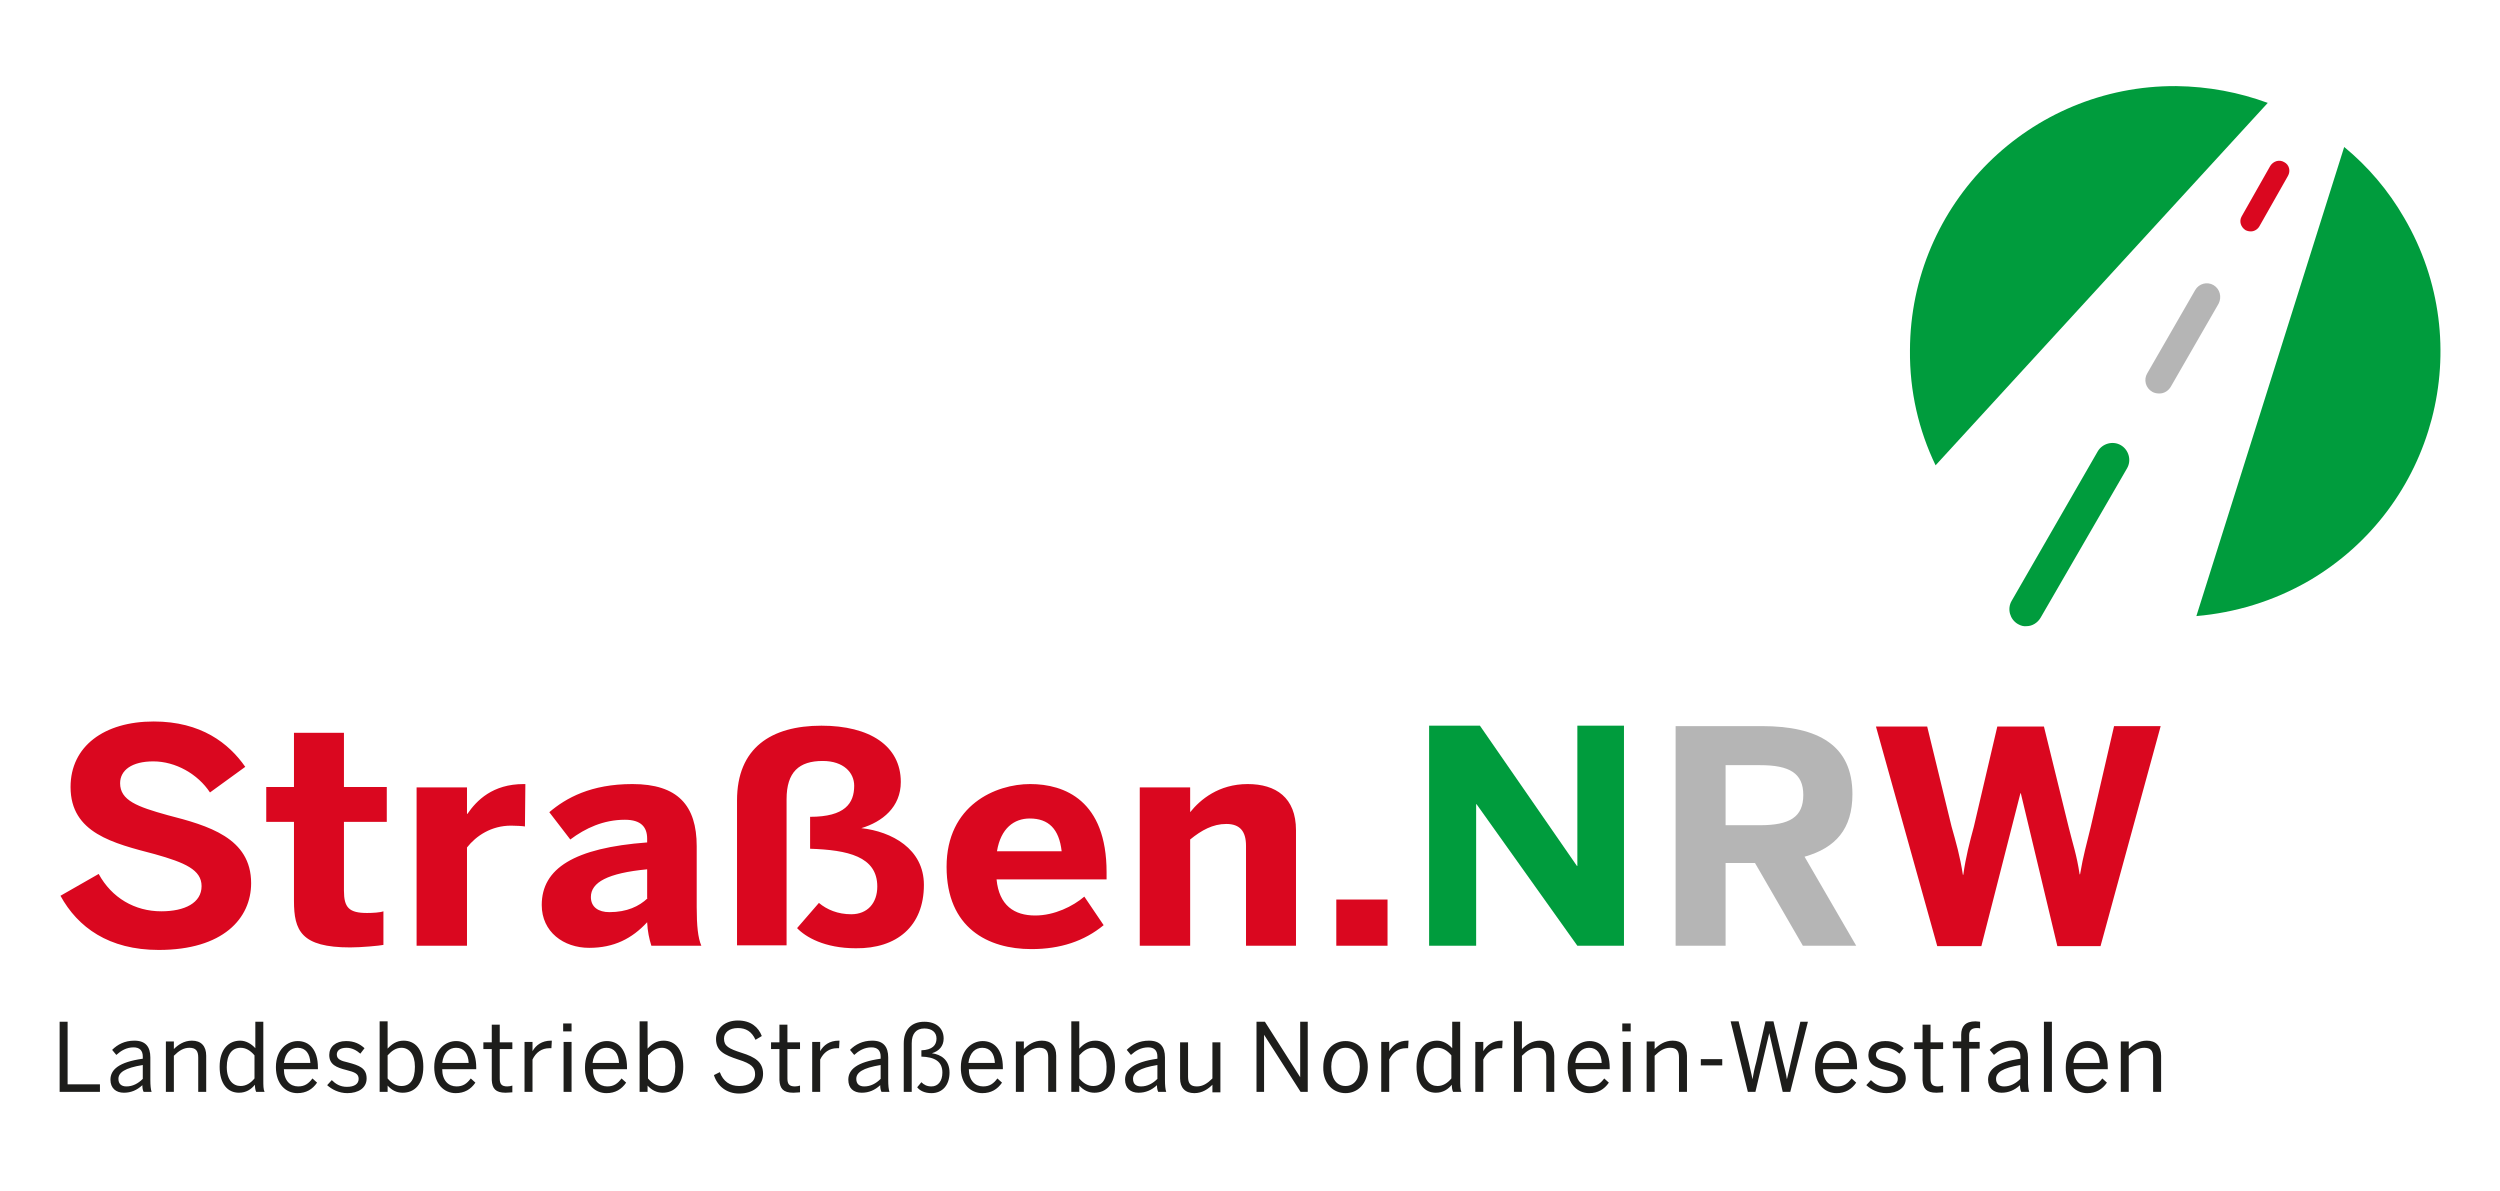 <?xml version="1.0" encoding="utf-8"?>
<!-- Generator: Adobe Illustrator 25.0.1, SVG Export Plug-In . SVG Version: 6.00 Build 0)  -->
<svg version="1.1" id="Ebene_1" xmlns="http://www.w3.org/2000/svg" xmlns:xlink="http://www.w3.org/1999/xlink" x="0px" y="0px"
	 viewBox="0 0 595.3 283.5" style="enable-background:new 0 0 595.3 283.5;" xml:space="preserve">
<style type="text/css">
	.st0{fill:#1D1D1B;}
	.st1{fill:#009C3D;}
	.st2{fill:#B5B5B5;}
	.st3{fill:#DA071F;}
</style>
<g>
	<g>
		<path class="st0" d="M505,260h1.9v-8.6c1.2-1.2,2.3-1.9,3.7-1.9c1.5,0,2.1,0.7,2.1,2.3v8.2h1.9v-8.6c0-2.3-1.2-3.6-3.4-3.6
			c-1.9,0-3.3,1-4.3,2v-1.8H505V260z M493.7,253.1c0.3-2.5,1.7-3.6,3.3-3.6c1.9,0,2.9,1.4,3,3.6H493.7z M497,260.3
			c2.1,0,3.6-0.9,4.7-2.5l-1.1-1c-0.9,1.2-1.8,1.9-3.4,1.9c-1.9,0-3.4-1.4-3.4-4.1h8.1v-0.4c0-4.3-2.1-6.3-4.8-6.3
			c-2.4,0-5.2,1.9-5.2,6.2C491.8,258.2,494.3,260.3,497,260.3 M486.7,260h1.9v-16.7h-1.9V260z M477.2,258.7c-1.2,0-1.9-0.6-1.9-1.8
			c0-1.5,1.5-2.6,5.8-3.3v3.3C480,258,478.7,258.7,477.2,258.7 M476.6,260.2c1.7,0,3.1-0.6,4.4-1.8c0,0.7,0.1,1.2,0.3,1.6h1.9
			c-0.2-0.6-0.3-1.5-0.3-2.9v-5.3c0-2.5-1.1-4-3.8-4c-2.3,0-4,0.9-5.3,2.2l1,1.2c1.1-1,2.4-1.8,4.1-1.8c1.4,0,2.2,0.7,2.2,2.2v0.5
			c-5.7,0.8-7.7,2.6-7.7,5C473.4,259.1,474.7,260.2,476.6,260.2 M467,260h1.9v-10.3h2.5v-1.6h-2.5v-1.6c0-1.3,0.8-1.7,1.8-1.7
			c0.3,0,0.6,0,0.8,0.1v-1.6c-0.2,0-0.7-0.1-1.1-0.1c-2.4,0-3.4,1.2-3.4,3.2v1.6h-2v1.6h2V260z M461.1,260.2c0.6,0,1.3-0.1,1.6-0.1
			v-1.6c-0.3,0.1-0.8,0.2-1.2,0.2c-1.4,0-1.8-0.6-1.8-1.9v-7h3v-1.6h-3v-4.2h-1.9v4.2h-2v1.6h2v7.4
			C457.9,259.2,458.7,260.2,461.1,260.2 M449.2,260.3c2.6,0,4.6-1.2,4.6-3.5c0-2.5-1.8-3.1-4.4-3.8c-1.8-0.4-2.7-0.8-2.7-1.9
			c0-0.8,0.6-1.6,2.3-1.6c1.3,0,2.4,0.6,3.3,1.4l1-1.3c-1.1-1-2.4-1.7-4.4-1.7c-2.5,0-4,1.4-4,3.3c0,2.3,1.7,3,4.1,3.6
			c2,0.5,2.9,0.9,2.9,2.1c0,1.2-1,1.9-2.8,1.9c-1.6,0-2.7-0.7-3.6-1.6l-1.1,1.2C445.5,259.4,447.1,260.3,449.2,260.3 M434,253.1
			c0.3-2.5,1.7-3.6,3.3-3.6c1.9,0,2.9,1.4,3,3.6H434z M437.3,260.3c2.1,0,3.6-0.9,4.7-2.5l-1.1-1c-0.9,1.2-1.8,1.9-3.4,1.9
			c-1.9,0-3.4-1.4-3.4-4.1h8.1v-0.4c0-4.3-2.1-6.3-4.8-6.3c-2.4,0-5.2,1.9-5.2,6.2C432.1,258.2,434.6,260.3,437.3,260.3 M416.2,260
			h1.8l3.3-14h0l3.2,14h1.8l4.2-16.7h-1.8l-2.3,9.8c-0.3,1.5-0.6,2.6-0.9,3.9h0c-0.2-1.3-0.5-2.5-0.9-4l-2.3-9.8h-1.9l-2.2,9.7
			c-0.4,1.4-0.7,2.9-0.9,4.1h0c-0.2-1.2-0.6-2.6-0.9-4.1l-2.4-9.7h-1.9L416.2,260z M405,253.7h5.1v-1.5H405V253.7z M392.1,260h1.9
			v-8.6c1.2-1.2,2.3-1.9,3.7-1.9c1.5,0,2.1,0.7,2.1,2.3v8.2h1.9v-8.6c0-2.3-1.2-3.6-3.4-3.6c-1.9,0-3.3,1-4.3,2v-1.8h-1.9V260z
			 M386.4,260h1.9v-11.9h-1.9V260z M386.3,245.6h2v-1.9h-2V245.6z M375.1,253.1c0.3-2.5,1.7-3.6,3.3-3.6c1.9,0,2.9,1.4,3,3.6H375.1z
			 M378.4,260.3c2.1,0,3.6-0.9,4.7-2.5l-1.1-1c-0.9,1.2-1.8,1.9-3.4,1.9c-1.9,0-3.4-1.4-3.4-4.1h8.1v-0.4c0-4.3-2.1-6.3-4.8-6.3
			c-2.4,0-5.2,1.9-5.2,6.2C373.2,258.2,375.7,260.3,378.4,260.3 M360.5,260h1.9v-8.6c1.2-1.2,2.3-1.9,3.7-1.9c1.5,0,2.1,0.7,2.1,2.3
			v8.2h1.9v-8.6c0-2.3-1.2-3.6-3.4-3.6c-1.9,0-3.3,1-4.3,2v-6.6h-1.9V260z M351.3,260h1.9v-7.7c0.8-1.7,2.2-2.7,4-2.7
			c0.1,0,0.5,0,0.5,0l0.1-1.8h-0.2c-2.2,0-3.6,1.1-4.4,2.5h0v-2.2h-1.9V260z M342.3,258.6c-1.8,0-3.3-1.4-3.3-4.5
			c0-3.1,1.3-4.6,3.3-4.6c1.2,0,2.3,0.6,3.3,1.8v5.5C344.7,257.9,343.6,258.6,342.3,258.6 M341.9,260.2c1.7,0,2.9-0.8,3.8-1.9
			c0,0.6,0.1,1.3,0.3,1.7h2c-0.3-0.6-0.3-1.5-0.3-2.9v-13.8h-1.9v6.3c-0.9-1-2.2-1.8-3.6-1.8c-2.8,0-4.9,2.1-4.9,6.2
			S339.2,260.2,341.9,260.2 M328.9,260h1.9v-7.7c0.8-1.7,2.2-2.7,4-2.7c0.1,0,0.5,0,0.5,0l0.1-1.8h-0.2c-2.2,0-3.6,1.1-4.4,2.5h0
			v-2.2h-1.9V260z M320.4,258.6c-2.3,0-3.4-2-3.4-4.6c0-2.7,1.3-4.5,3.4-4.5c2.3,0,3.4,2.1,3.4,4.5
			C323.8,256.8,322.5,258.6,320.4,258.6 M320.4,260.3c2.8,0,5.3-2.1,5.3-6.2c0-4.1-2.5-6.2-5.3-6.2c-2.8,0-5.3,2.1-5.3,6.2
			C315,258.2,317.6,260.3,320.4,260.3 M299.2,260h1.8v-13.6h0l8.7,13.6h1.7v-16.7h-1.8v13.2h0l-8.4-13.2h-2V260z M284.4,260.3
			c1.9,0,3.3-1,4.3-2v1.8h1.9v-11.9h-1.9v8.6c-1.2,1.2-2.3,1.9-3.7,1.9c-1.5,0-2.1-0.7-2.1-2.3v-8.2H281v8.6
			C281,259,282.2,260.3,284.4,260.3 M271.7,258.7c-1.2,0-1.9-0.6-1.9-1.8c0-1.5,1.5-2.6,5.8-3.3v3.3
			C274.5,258,273.2,258.7,271.7,258.7 M271.1,260.2c1.7,0,3.1-0.6,4.4-1.8c0,0.7,0.1,1.2,0.3,1.6h1.9c-0.2-0.6-0.3-1.5-0.3-2.9v-5.3
			c0-2.5-1.1-4-3.8-4c-2.3,0-4,0.9-5.3,2.2l1,1.2c1.1-1,2.4-1.8,4.1-1.8c1.4,0,2.2,0.7,2.2,2.2v0.5c-5.7,0.8-7.7,2.6-7.7,5
			C267.9,259.1,269.2,260.2,271.1,260.2 M260.3,258.6c-1.2,0-2.3-0.6-3.3-1.8v-5.5c1-1.1,2-1.8,3.3-1.8c1.8,0,3.2,1.5,3.2,4.5
			C263.6,257.2,262.3,258.6,260.3,258.6 M260.6,260.2c2.8,0,4.9-2,4.9-6.2c0-4.2-2-6.2-4.7-6.2c-1.7,0-2.9,0.9-3.8,1.9v-6.5h-1.9
			V260h1.9v-1.5C258,259.6,259.2,260.2,260.6,260.2 M241.9,260h1.9v-8.6c1.2-1.2,2.3-1.9,3.7-1.9c1.5,0,2.1,0.7,2.1,2.3v8.2h1.9
			v-8.6c0-2.3-1.2-3.6-3.4-3.6c-1.9,0-3.3,1-4.3,2v-1.8h-1.9V260z M230.6,253.1c0.3-2.5,1.7-3.6,3.3-3.6c1.9,0,2.9,1.4,3,3.6H230.6z
			 M233.9,260.3c2.1,0,3.6-0.9,4.7-2.5l-1.1-1c-0.9,1.2-1.8,1.9-3.4,1.9c-1.9,0-3.4-1.4-3.4-4.1h8.1v-0.4c0-4.3-2.1-6.3-4.8-6.3
			c-2.4,0-5.2,1.9-5.2,6.2C228.7,258.2,231.2,260.3,233.9,260.3 M221.8,260.3c2.6,0,4.3-1.9,4.3-4.9c0-3-2-4.3-4.2-4.6
			c1.7-0.5,2.8-1.7,2.8-3.5c0-2.5-1.8-4-4.6-4c-3,0-4.9,1.8-4.9,5.2V260h1.9v-11.6c0-2.3,1.1-3.5,3-3.5c1.8,0,2.9,0.9,2.9,2.4
			c0,1.6-1,2.7-3.6,2.8v1.5c3.1,0.1,5,1.1,5,3.8c0,2-1,3.3-2.6,3.3c-1.1,0-1.8-0.4-2.4-1l-1,1.2C219,259.7,220.2,260.3,221.8,260.3
			 M205.8,258.7c-1.2,0-1.9-0.6-1.9-1.8c0-1.5,1.5-2.6,5.8-3.3v3.3C208.6,258,207.3,258.7,205.8,258.7 M205.2,260.2
			c1.7,0,3.1-0.6,4.4-1.8c0,0.7,0.1,1.2,0.3,1.6h1.9c-0.2-0.6-0.3-1.5-0.3-2.9v-5.3c0-2.5-1.1-4-3.8-4c-2.3,0-4,0.9-5.3,2.2l1,1.2
			c1.1-1,2.4-1.8,4.1-1.8c1.4,0,2.2,0.7,2.2,2.2v0.5c-5.7,0.8-7.7,2.6-7.7,5C202,259.1,203.2,260.2,205.2,260.2 M193.4,260h1.9v-7.7
			c0.8-1.7,2.2-2.7,4-2.7c0.1,0,0.5,0,0.5,0l0.1-1.8h-0.2c-2.2,0-3.6,1.1-4.4,2.5h0v-2.2h-1.9V260z M188.9,260.2
			c0.6,0,1.3-0.1,1.6-0.1v-1.6c-0.3,0.1-0.8,0.2-1.2,0.2c-1.4,0-1.8-0.6-1.8-1.9v-7h3v-1.6h-3v-4.2h-1.9v4.2h-2v1.6h2v7.4
			C185.7,259.2,186.5,260.2,188.9,260.2 M176,260.4c3.4,0,5.7-1.9,5.7-4.7c0-2.8-1.9-4-5.1-5c-3.1-1-4.2-1.6-4.2-3.4
			c0-1.4,1.2-2.5,3.3-2.5c1.9,0,3.3,0.8,4.2,2.8l1.5-0.9c-0.8-2.1-2.6-3.7-5.7-3.7c-3.1,0-5.2,1.9-5.2,4.4c0,2.9,2,3.8,5.3,4.9
			c3.2,1,4,1.9,4,3.5c0,1.8-1.5,2.8-3.8,2.8c-2.2,0-3.8-1.1-4.6-3.3L170,256C170.8,258.6,173,260.4,176,260.4 M157.6,258.6
			c-1.2,0-2.3-0.6-3.3-1.8v-5.5c1-1.1,2-1.8,3.3-1.8c1.8,0,3.2,1.5,3.2,4.5C160.8,257.2,159.6,258.6,157.6,258.6 M157.8,260.2
			c2.8,0,4.9-2,4.9-6.2c0-4.2-2-6.2-4.7-6.2c-1.7,0-2.9,0.9-3.8,1.9v-6.5h-1.9V260h1.9v-1.5C155.2,259.6,156.4,260.2,157.8,260.2
			 M141.1,253.1c0.3-2.5,1.7-3.6,3.3-3.6c1.9,0,2.9,1.4,3,3.6H141.1z M144.4,260.3c2.1,0,3.6-0.9,4.7-2.5l-1.1-1
			c-0.9,1.2-1.8,1.9-3.4,1.9c-1.9,0-3.4-1.4-3.4-4.1h8.1v-0.4c0-4.3-2.1-6.3-4.8-6.3c-2.4,0-5.2,1.9-5.2,6.2
			C139.2,258.2,141.7,260.3,144.4,260.3 M134.2,260h1.9v-11.9h-1.9V260z M134.1,245.6h2v-1.9h-2V245.6z M124.9,260h1.9v-7.7
			c0.8-1.7,2.2-2.7,4-2.7c0.1,0,0.5,0,0.5,0l0.1-1.8h-0.2c-2.2,0-3.6,1.1-4.4,2.5h0v-2.2h-1.9V260z M120.4,260.2
			c0.6,0,1.3-0.1,1.6-0.1v-1.6c-0.3,0.1-0.8,0.2-1.2,0.2c-1.4,0-1.8-0.6-1.8-1.9v-7h3v-1.6h-3v-4.2h-1.9v4.2h-2v1.6h2v7.4
			C117.2,259.2,118,260.2,120.4,260.2 M105.3,253.1c0.3-2.5,1.7-3.6,3.3-3.6c1.9,0,2.9,1.4,3,3.6H105.3z M108.5,260.3
			c2.1,0,3.6-0.9,4.7-2.5l-1.1-1c-0.9,1.2-1.8,1.9-3.4,1.9c-1.9,0-3.4-1.4-3.4-4.1h8.1v-0.4c0-4.3-2.1-6.3-4.8-6.3
			c-2.4,0-5.2,1.9-5.2,6.2C103.4,258.2,105.8,260.3,108.5,260.3 M95.6,258.6c-1.2,0-2.3-0.6-3.3-1.8v-5.5c1-1.1,2-1.8,3.3-1.8
			c1.8,0,3.2,1.5,3.2,4.5C98.8,257.2,97.6,258.6,95.6,258.6 M95.9,260.2c2.8,0,4.9-2,4.9-6.2c0-4.2-2-6.2-4.7-6.2
			c-1.7,0-2.9,0.9-3.8,1.9v-6.5h-1.9V260h1.9v-1.5C93.3,259.6,94.4,260.2,95.9,260.2 M82.7,260.3c2.6,0,4.6-1.2,4.6-3.5
			c0-2.5-1.8-3.1-4.4-3.8c-1.8-0.4-2.7-0.8-2.7-1.9c0-0.8,0.6-1.6,2.3-1.6c1.3,0,2.4,0.6,3.3,1.4l1-1.3c-1.1-1-2.4-1.7-4.4-1.7
			c-2.5,0-4,1.4-4,3.3c0,2.3,1.7,3,4.1,3.6c2,0.5,2.9,0.9,2.9,2.1c0,1.2-1,1.9-2.8,1.9c-1.6,0-2.7-0.7-3.6-1.6l-1.1,1.2
			C79,259.4,80.7,260.3,82.7,260.3 M67.6,253.1c0.3-2.5,1.7-3.6,3.3-3.6c1.9,0,2.9,1.4,3,3.6H67.6z M70.8,260.3
			c2.1,0,3.6-0.9,4.7-2.5l-1.1-1c-0.9,1.2-1.8,1.9-3.4,1.9c-1.9,0-3.4-1.4-3.4-4.1h8.1v-0.4c0-4.3-2.1-6.3-4.8-6.3
			c-2.4,0-5.2,1.9-5.2,6.2C65.7,258.2,68.1,260.3,70.8,260.3 M57.3,258.6c-1.8,0-3.3-1.4-3.3-4.5c0-3.1,1.3-4.6,3.3-4.6
			c1.2,0,2.3,0.6,3.3,1.8v5.5C59.7,257.9,58.6,258.6,57.3,258.6 M56.9,260.2c1.7,0,2.9-0.8,3.8-1.9c0,0.6,0.1,1.3,0.3,1.7h2
			c-0.3-0.6-0.3-1.5-0.3-2.9v-13.8h-1.9v6.3c-0.9-1-2.2-1.8-3.6-1.8c-2.8,0-4.9,2.1-4.9,6.2S54.2,260.2,56.9,260.2 M39.5,260h1.9
			v-8.6c1.2-1.2,2.3-1.9,3.7-1.9c1.5,0,2.1,0.7,2.1,2.3v8.2h1.9v-8.6c0-2.3-1.2-3.6-3.4-3.6c-1.9,0-3.3,1-4.3,2v-1.8h-1.9V260z
			 M30.1,258.7c-1.2,0-1.9-0.6-1.9-1.8c0-1.5,1.5-2.6,5.8-3.3v3.3C32.9,258,31.6,258.7,30.1,258.7 M29.5,260.2
			c1.7,0,3.1-0.6,4.4-1.8c0,0.7,0.1,1.2,0.3,1.6h1.9c-0.2-0.6-0.3-1.5-0.3-2.9v-5.3c0-2.5-1.1-4-3.8-4c-2.3,0-4,0.9-5.3,2.2l1,1.2
			c1.1-1,2.4-1.8,4.1-1.8c1.4,0,2.2,0.7,2.2,2.2v0.5c-5.7,0.8-7.7,2.6-7.7,5C26.3,259.1,27.6,260.2,29.5,260.2 M14.2,260h9.6v-1.8
			h-7.7v-14.9h-1.9V260z"/>
	</g>
	<polygon class="st1" points="375.6,225.2 386.7,225.2 386.7,172.8 375.6,172.8 375.6,206.2 375.5,206.2 352.4,172.8 340.3,172.8 
		340.3,225.2 351.5,225.2 351.5,191.5 351.6,191.5 	"/>
	<g>
		<path class="st2" d="M429.4,189.3c0,5.3-3.3,7.2-10.3,7.2h-8.2v-14.3h8.2C426.1,182.2,429.4,184.1,429.4,189.3 M442,225.2
			l-12.3-21.2c7.4-2.1,11.4-6.6,11.4-14.9c0-11.6-8.1-16.2-21.6-16.2H399v52.3h11.9v-19.7h7l11.4,19.7H442z"/>
		<path class="st3" d="M28.6,186.5c0-3.1,2.8-5.2,7.9-5.2c5.3,0,10.6,3,13.5,7.4l8.4-6.1c-3.9-5.6-10.5-10.8-21.8-10.8
			c-11.8,0-19.8,5.9-19.8,15.6c0,11,10.2,13.4,20.1,16C44,205.4,48,207.1,48,211c0,4-4,6-9.6,6c-6.3,0-11.8-3.2-14.9-8.9l-9.1,5.2
			c4.1,7.5,11.5,12.9,23.4,12.9c15.3,0,22-7.5,22-15.9c0-10.8-10.2-13.7-19.9-16.2C32.7,192.1,28.6,190.6,28.6,186.5 M81.9,195.7
			h10.2v-8.3H81.9v-12.9H70v12.9h-6.6v8.3H70v18.8c0,7.1,1.7,11.1,13.4,11.1c2.6,0,7-0.4,7.9-0.6V217c-0.8,0.3-2.6,0.4-3.9,0.4
			c-4.3,0-5.5-1.3-5.5-5.3V195.7z M125,196.8l0.1-10.1h-0.4c-7.4,0-11.2,3.9-13.4,7.1h-0.1v-6.3h-12v37.7h12v-23.4
			c2.2-2.8,5.8-5.2,10.5-5.2C122.6,196.6,124.6,196.7,125,196.8 M154.2,213.9c-2,1.9-4.9,3.3-9.1,3.3c-2.6,0-4.4-1.2-4.4-3.6
			c0-3.5,4-5.7,13.4-6.6V213.9z M155.1,225.2H167c-0.8-1.9-1.1-4.7-1.1-9.2v-14.5c0-9.7-4.5-14.8-15.3-14.8
			c-9.9,0-15.8,3.3-19.8,6.7l5,6.5c3.6-2.7,7.9-4.7,13-4.7c3.9,0,5.3,1.8,5.3,4.5v0.9c-17.4,1.3-25.1,6.2-25.1,14.9
			c0,6.4,5.2,10.2,11.3,10.2c5.9,0,10.2-2.2,13.8-6.1C154.2,221.8,154.6,223.6,155.1,225.2 M220,210.7c0-8.6-7.7-12.7-14.9-13.5
			c5-1.5,9.4-5,9.4-11c0-8.6-7.4-13.4-18.9-13.4c-12,0-20.1,5.3-20.1,17.8v34.5h11.8v-34.8c0-6.5,3-9.1,8.6-9.1c5,0,7.5,2.8,7.5,5.9
			c0,4.2-2.2,7.4-10.5,7.4v7.6c8.9,0.3,16,1.8,16,9c0,3.9-2.3,6.6-6.2,6.6c-3.2,0-5.8-1.1-7.7-2.7l-5.2,6c2,2.1,6.5,4.8,14,4.8
			C213.5,225.9,220,220.6,220,210.7 M237.4,202.7c0.9-5.5,4.1-7.8,7.8-7.8c4.5,0,7,2.5,7.6,7.8H237.4z M237.3,209.4h26.2v-1.7
			c0-17.1-10-21-18.2-21c-8.2,0-19.9,5-19.9,19.7c0,14.6,9.9,19.6,20.2,19.6c6.9,0,12.6-1.9,17.2-5.7l-4.6-6.8
			c-2.7,2.3-7.1,4.5-11.7,4.5C241.5,218,237.9,215.6,237.3,209.4 M296.7,225.2h11.9v-27.5c0-7.8-4.8-11-11.5-11
			c-6.9,0-11.3,3.7-13.7,6.7v-5.9h-12v37.7h12v-25.3c2.7-2.2,5.4-3.7,8.6-3.7c3.3,0,4.7,1.8,4.7,5.2V225.2z M318.2,225.2h12.2v-11
			h-12.2V225.2z M500.2,225.2l14.3-52.3h-11.1l-5.6,24.2c-1,4.2-1.7,6.4-2.5,11.1h-0.1c-0.7-4.7-1.6-7.1-2.6-11.2l-5.9-24h-11.1
			l-5.6,23.9c-1,3.7-1.9,7.1-2.5,11.4h-0.1c-0.7-4.5-1.6-7.6-2.7-11.5l-5.8-23.8h-12.2l14.6,52.3h10.5l9.3-36.4h0.1l8.7,36.4H500.2z
			"/>
		<path class="st1" d="M460.9,110.8L540,24.5c-6.8-2.5-14.1-3.9-21.8-4c-34.9-0.2-63.3,28-63.4,62.9
			C454.7,93.2,456.9,102.5,460.9,110.8"/>
		<path class="st1" d="M523,146.7L558.2,35c5.6,4.6,10.5,10.3,14.3,16.9c17.6,30.1,7.4,68.8-22.7,86.4
			C541.3,143.2,532.2,145.9,523,146.7"/>
		<path class="st2" d="M527.1,67.9c-1.5-0.9-3.5-0.4-4.4,1.2l-11.4,19.8c-0.9,1.5-0.4,3.5,1.2,4.4c0.5,0.3,1.1,0.4,1.7,0.4
			c1.1,0,2.1-0.6,2.7-1.6l11.4-19.8C529.1,70.7,528.6,68.8,527.1,67.9"/>
		<path class="st3" d="M543.9,38.6c-1.2-0.7-2.6-0.2-3.3,0.9l-6.8,12c-0.7,1.2-0.2,2.6,0.9,3.3c0.4,0.2,0.8,0.3,1.3,0.3
			c0.8,0,1.6-0.5,2-1.2l6.8-12C545.5,40.7,545.1,39.2,543.9,38.6"/>
		<path class="st1" d="M479,143.1c-1.1,1.9-0.4,4.4,1.5,5.5c0.7,0.4,1.4,0.6,2.1,0.5c1.3,0,2.6-0.8,3.3-2l20.6-35.6
			c1.1-1.9,0.4-4.4-1.5-5.5c-1.9-1.1-4.4-0.4-5.5,1.5L479,143.1z"/>
	</g>
</g>
</svg>
